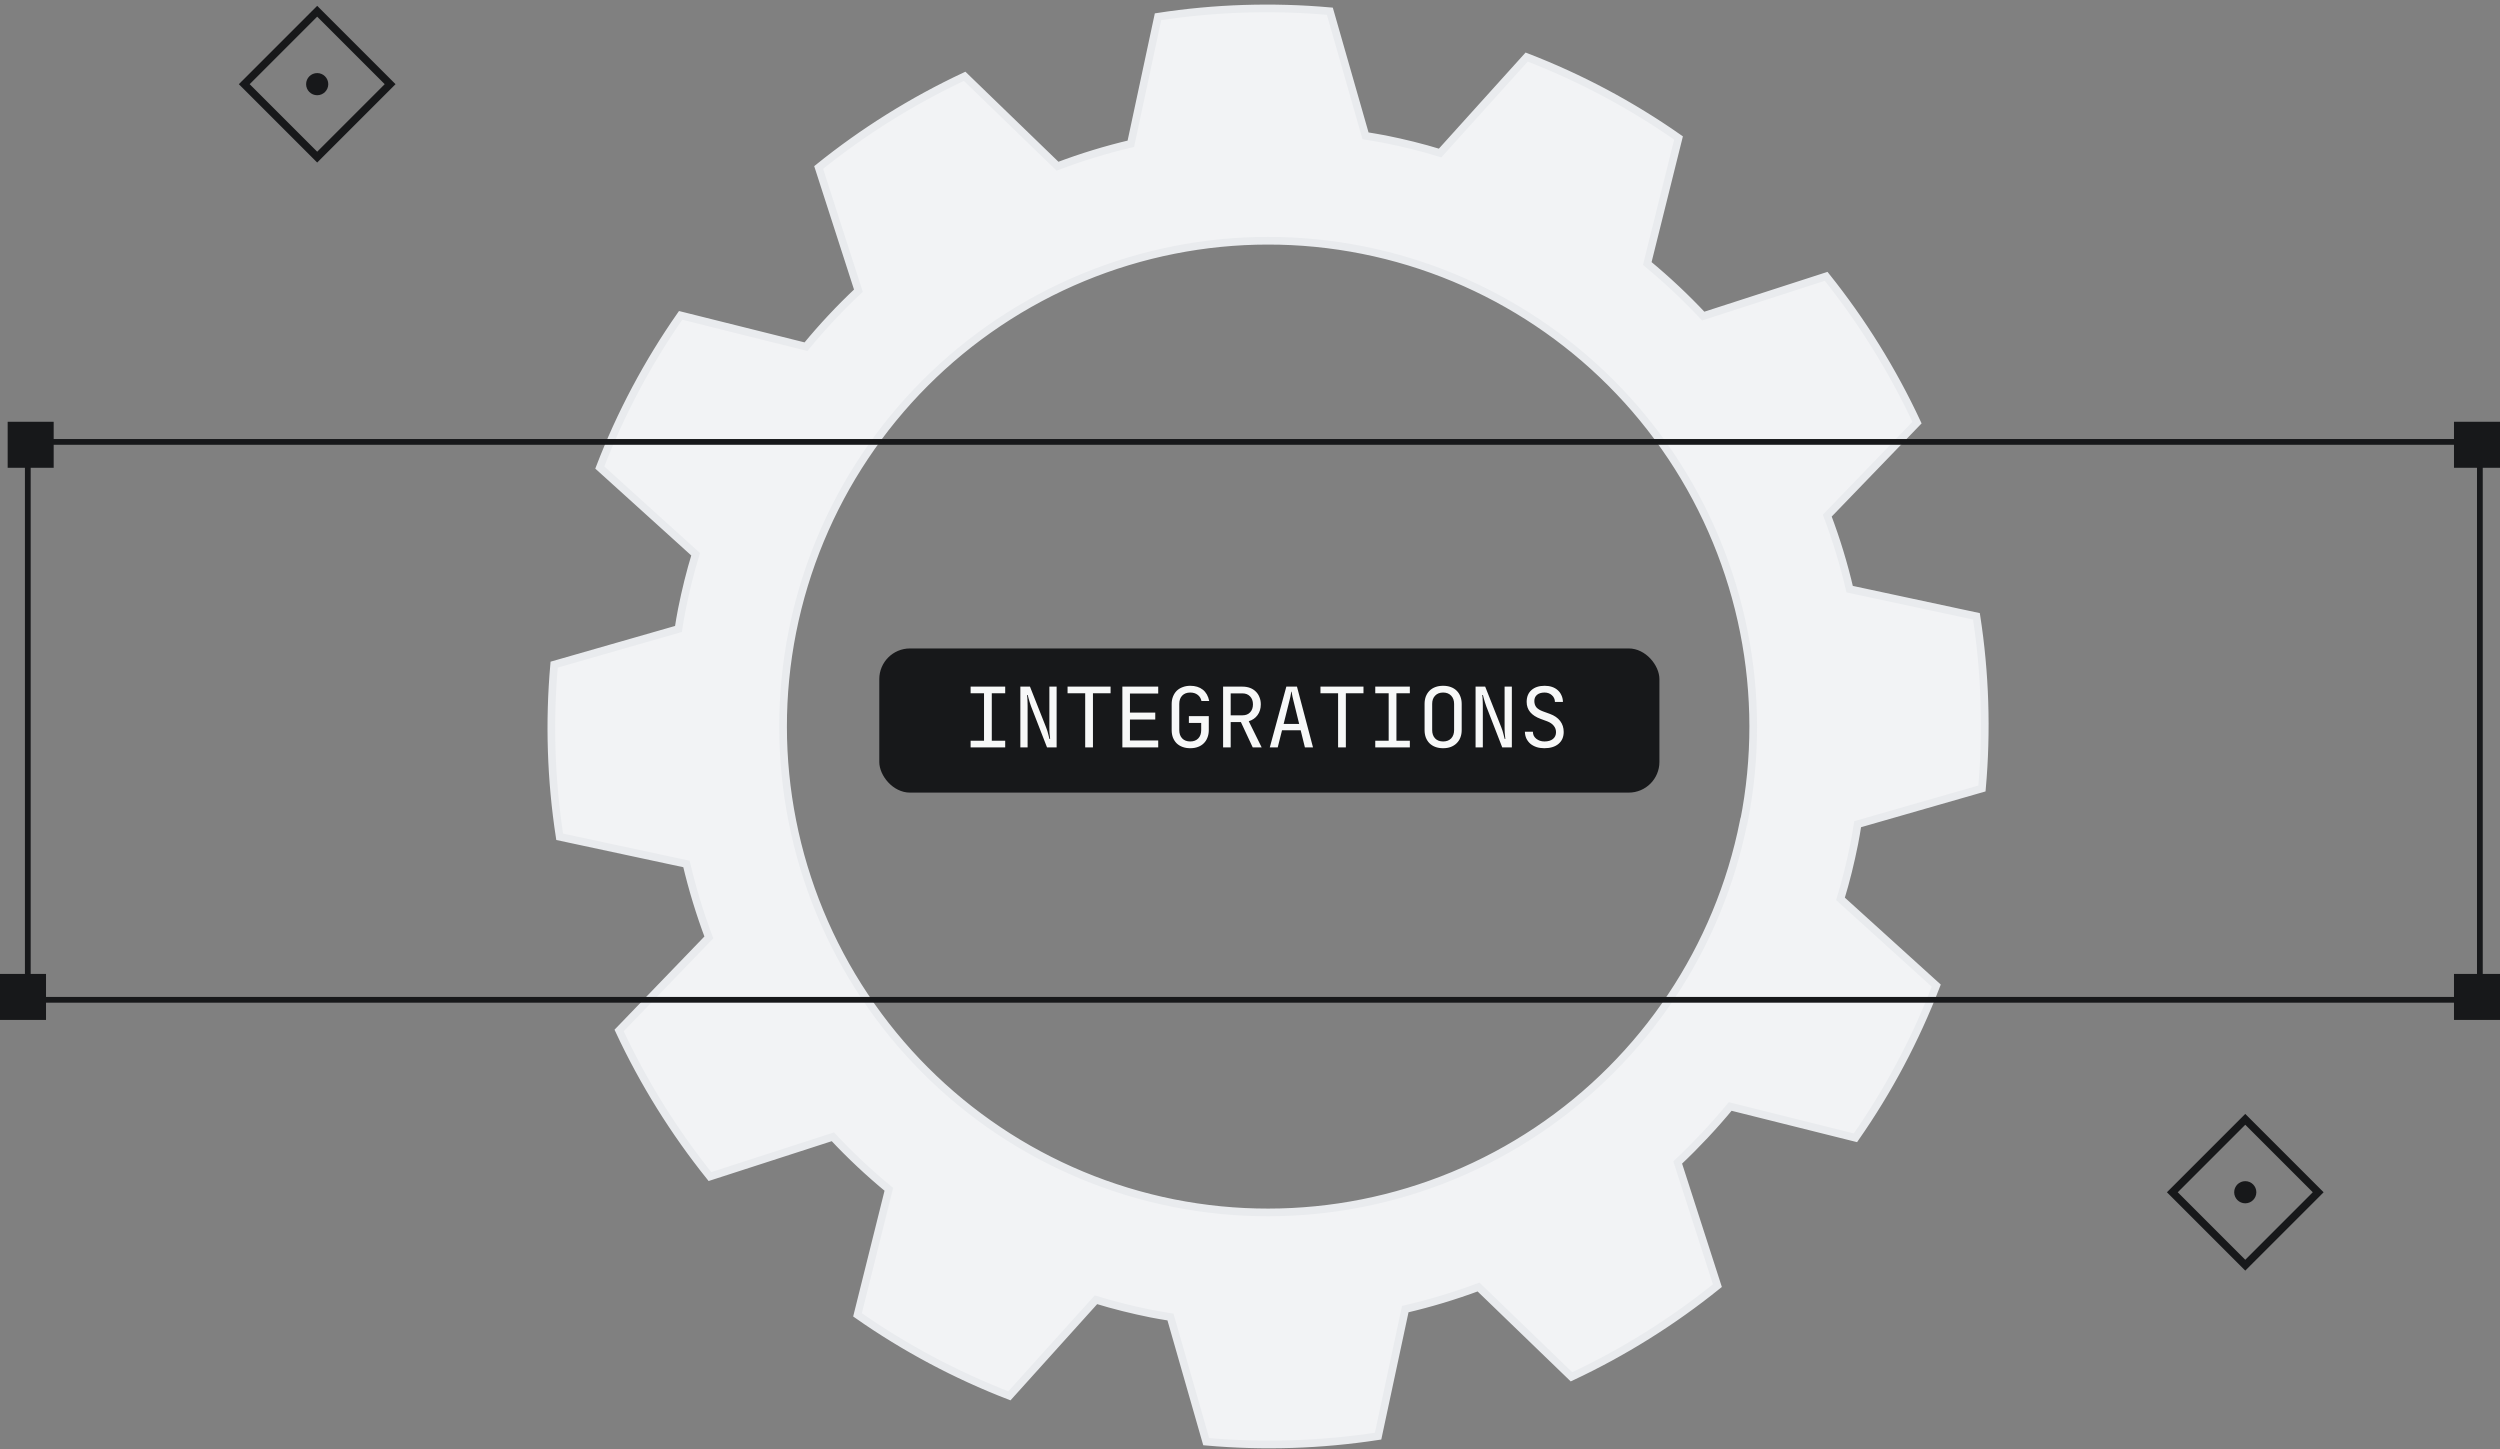 <svg width="326" height="189" viewBox="0 0 326 189" fill="none" xmlns="http://www.w3.org/2000/svg">
<rect x="0" y="0" width="326" height="189" fill="#808080" stroke="none"/>
<path d="M242.236 107.476L258.447 102.816C259.114 95.332 258.873 87.794 257.728 80.368L241.194 76.825C240.436 73.567 239.461 70.365 238.276 67.239L249.979 55.111C246.802 48.302 242.825 41.897 238.132 36.033L222.101 41.218C219.817 38.779 217.38 36.489 214.805 34.362L218.881 17.992C212.73 13.685 206.08 10.142 199.076 7.441L187.79 19.951C185.446 19.231 183.045 18.64 180.601 18.151C179.746 17.985 178.905 17.855 178.064 17.711L173.413 1.464C165.942 0.799 158.419 1.04 151.006 2.184L147.462 18.748C144.215 19.513 141.021 20.49 137.901 21.672L125.788 9.948C118.992 13.135 112.601 17.127 106.753 21.838L111.936 37.905C109.502 40.189 107.218 42.629 105.099 45.208L88.753 41.125C84.451 47.287 80.912 53.949 78.214 60.966L90.708 72.273C89.989 74.628 89.4 77.026 88.911 79.475C88.738 80.325 88.609 81.167 88.472 82.017L72.262 86.669C71.598 94.154 71.839 101.691 72.981 109.118L89.515 112.661C90.282 115.913 91.257 119.112 92.433 122.24L80.73 134.375C83.905 141.176 87.882 147.571 92.577 153.424L108.607 148.238C110.889 150.677 113.327 152.965 115.904 155.087L111.821 171.457C117.973 175.764 124.623 179.309 131.625 182.015L142.911 169.491C145.262 170.211 147.663 170.809 150.1 171.299C150.941 171.472 151.789 171.601 152.63 171.738L157.289 187.993C164.762 188.655 172.287 188.413 179.703 187.273L183.247 170.708C186.489 169.952 189.68 168.99 192.8 167.828L204.92 179.538C211.715 176.352 218.104 172.36 223.949 167.648L218.773 151.587C221.204 149.298 223.489 146.859 225.616 144.285L241.949 148.368C246.249 142.205 249.788 135.543 252.487 128.527L240.001 117.213C240.72 114.865 241.309 112.459 241.798 110.011C241.97 109.168 242.1 108.326 242.236 107.476ZM227.378 107.123C224.096 123.602 214.416 138.101 200.467 147.432C186.517 156.763 169.44 160.161 152.99 156.881C136.542 153.592 122.072 143.893 112.76 129.918C103.448 115.943 100.056 98.835 103.331 82.356C106.616 65.879 116.297 51.383 130.246 42.056C144.195 32.728 161.271 29.331 177.719 32.612C194.168 35.895 208.644 45.588 217.961 59.561C227.279 73.533 230.676 90.641 227.406 107.123H227.378Z" fill="#F2F3F5" stroke="#E9EBEE" stroke-miterlimit="10"/>
<rect x="114.659" y="84.558" width="101.729" height="18.798" rx="4" fill="#17181A"/>
<path d="M128.317 96.588V90.406H126.568V89.537H131.078V90.406H129.329V96.588H131.078V97.457H126.568V96.588H128.317ZM133.054 89.537H134.308L136.409 94.85C136.468 94.982 136.523 95.136 136.574 95.312C136.625 95.481 136.669 95.642 136.706 95.796C136.757 95.98 136.805 96.167 136.849 96.357H136.937C136.937 96.357 136.933 96.321 136.926 96.247C136.919 96.167 136.908 96.06 136.893 95.928C136.878 95.796 136.864 95.646 136.849 95.477C136.842 95.301 136.838 95.118 136.838 94.927V89.537H137.784V97.457H136.53L134.462 92.133C134.403 91.965 134.345 91.792 134.286 91.616C134.227 91.44 134.18 91.279 134.143 91.132C134.092 90.964 134.048 90.795 134.011 90.626H133.923C133.938 90.744 133.952 90.876 133.967 91.022C133.974 91.147 133.982 91.297 133.989 91.473C133.996 91.642 134 91.833 134 92.045V97.457H133.054V89.537ZM139.21 89.537H144.82V90.406H142.521V97.457H141.509V90.406H139.21V89.537ZM146.356 97.457V89.537H151.031V90.439H147.346V92.925H150.646V93.827H147.346V96.555H151.031V97.457H146.356ZM155.03 93.387H157.626V95.202C157.626 95.562 157.568 95.888 157.45 96.181C157.34 96.475 157.179 96.724 156.966 96.929C156.761 97.135 156.508 97.292 156.207 97.402C155.914 97.512 155.58 97.567 155.206 97.567C154.84 97.567 154.506 97.512 154.205 97.402C153.905 97.292 153.648 97.135 153.435 96.929C153.23 96.724 153.069 96.475 152.951 96.181C152.841 95.888 152.786 95.562 152.786 95.202V91.792C152.786 91.44 152.845 91.118 152.962 90.824C153.08 90.531 153.241 90.282 153.446 90.076C153.659 89.871 153.916 89.713 154.216 89.603C154.517 89.486 154.847 89.427 155.206 89.427C155.874 89.427 156.42 89.596 156.845 89.933C157.271 90.271 157.549 90.762 157.681 91.407H156.669C156.596 91.063 156.431 90.795 156.174 90.604C155.918 90.406 155.595 90.307 155.206 90.307C154.766 90.307 154.418 90.439 154.161 90.703C153.905 90.967 153.776 91.33 153.776 91.792V95.202C153.776 95.664 153.905 96.027 154.161 96.291C154.418 96.555 154.766 96.687 155.206 96.687C155.646 96.687 155.995 96.555 156.251 96.291C156.508 96.027 156.636 95.664 156.636 95.202V94.267H155.03V93.387ZM159.492 89.537H162.022C162.381 89.537 162.708 89.592 163.001 89.702C163.294 89.812 163.544 89.97 163.749 90.175C163.962 90.381 164.123 90.626 164.233 90.912C164.35 91.191 164.409 91.503 164.409 91.847C164.409 92.397 164.266 92.867 163.98 93.255C163.701 93.637 163.32 93.901 162.836 94.047L164.519 97.457H163.353L161.813 94.157H160.482V97.457H159.492V89.537ZM160.482 93.277H162.022C162.44 93.277 162.77 93.149 163.012 92.892C163.261 92.628 163.386 92.28 163.386 91.847C163.386 91.415 163.261 91.07 163.012 90.813C162.763 90.549 162.433 90.417 162.022 90.417H160.482V93.277ZM167.738 89.537H169.124L171.214 97.457H170.158L169.608 95.224H167.177L166.616 97.457H165.582L167.738 89.537ZM167.386 94.399H169.41L168.64 91.264C168.603 91.11 168.57 90.971 168.541 90.846C168.511 90.714 168.489 90.597 168.475 90.494C168.46 90.384 168.445 90.285 168.431 90.197H168.387C168.372 90.285 168.354 90.384 168.332 90.494C168.317 90.597 168.295 90.714 168.266 90.846C168.236 90.971 168.203 91.11 168.167 91.264L167.386 94.399ZM172.188 89.537H177.798V90.406H175.499V97.457H174.487V90.406H172.188V89.537ZM181.083 96.588V90.406H179.334V89.537H183.844V90.406H182.095V96.588H183.844V97.457H179.334V96.588H181.083ZM186.755 95.202C186.755 95.657 186.883 96.02 187.14 96.291C187.396 96.555 187.745 96.687 188.185 96.687C188.625 96.687 188.973 96.555 189.23 96.291C189.486 96.02 189.615 95.657 189.615 95.202V91.792C189.615 91.338 189.486 90.978 189.23 90.714C188.973 90.443 188.625 90.307 188.185 90.307C187.745 90.307 187.396 90.443 187.14 90.714C186.883 90.978 186.755 91.338 186.755 91.792V95.202ZM185.765 91.792C185.765 91.433 185.82 91.107 185.93 90.813C186.047 90.52 186.208 90.271 186.414 90.065C186.626 89.86 186.879 89.702 187.173 89.592C187.473 89.482 187.811 89.427 188.185 89.427C188.559 89.427 188.892 89.482 189.186 89.592C189.486 89.702 189.739 89.86 189.945 90.065C190.157 90.271 190.319 90.52 190.429 90.813C190.546 91.107 190.605 91.433 190.605 91.792V95.202C190.605 95.562 190.546 95.888 190.429 96.181C190.319 96.467 190.157 96.713 189.945 96.918C189.739 97.124 189.486 97.285 189.186 97.402C188.885 97.512 188.551 97.567 188.185 97.567C187.811 97.567 187.473 97.512 187.173 97.402C186.879 97.292 186.626 97.135 186.414 96.929C186.208 96.724 186.047 96.475 185.93 96.181C185.82 95.888 185.765 95.562 185.765 95.202V91.792ZM192.415 89.537H193.669L195.77 94.85C195.829 94.982 195.884 95.136 195.935 95.312C195.987 95.481 196.031 95.642 196.067 95.796C196.119 95.98 196.166 96.167 196.21 96.357H196.298C196.298 96.357 196.295 96.321 196.287 96.247C196.28 96.167 196.269 96.06 196.254 95.928C196.24 95.796 196.225 95.646 196.21 95.477C196.203 95.301 196.199 95.118 196.199 94.927V89.537H197.145V97.457H195.891L193.823 92.133C193.765 91.965 193.706 91.792 193.647 91.616C193.589 91.44 193.541 91.279 193.504 91.132C193.453 90.964 193.409 90.795 193.372 90.626H193.284C193.299 90.744 193.314 90.876 193.328 91.022C193.336 91.147 193.343 91.297 193.35 91.473C193.358 91.642 193.361 91.833 193.361 92.045V97.457H192.415V89.537ZM201.376 97.567C201.017 97.567 200.683 97.52 200.375 97.424C200.067 97.322 199.8 97.179 199.572 96.995C199.352 96.805 199.176 96.577 199.044 96.313C198.92 96.049 198.854 95.752 198.846 95.422H199.891C199.891 95.613 199.928 95.785 200.001 95.939C200.082 96.093 200.192 96.225 200.331 96.335C200.471 96.445 200.632 96.533 200.815 96.599C200.999 96.658 201.193 96.687 201.398 96.687C201.86 96.687 202.227 96.581 202.498 96.368C202.77 96.148 202.905 95.851 202.905 95.477C202.905 95.162 202.806 94.883 202.608 94.641C202.41 94.392 202.124 94.198 201.75 94.058L200.914 93.75C199.69 93.303 199.077 92.562 199.077 91.528C199.077 90.868 199.286 90.355 199.704 89.988C200.122 89.614 200.698 89.427 201.431 89.427C201.776 89.427 202.091 89.475 202.377 89.57C202.663 89.666 202.909 89.805 203.114 89.988C203.327 90.172 203.492 90.395 203.609 90.659C203.734 90.916 203.8 91.206 203.807 91.528H202.762C202.762 91.345 202.726 91.18 202.652 91.033C202.579 90.879 202.48 90.751 202.355 90.648C202.238 90.538 202.099 90.454 201.937 90.395C201.776 90.337 201.604 90.307 201.42 90.307C201.002 90.307 200.672 90.406 200.43 90.604C200.196 90.802 200.078 91.07 200.078 91.407C200.078 91.737 200.166 92.012 200.342 92.232C200.526 92.445 200.819 92.625 201.222 92.771L202.102 93.09C202.689 93.303 203.136 93.611 203.444 94.014C203.752 94.418 203.906 94.894 203.906 95.444C203.906 96.104 203.679 96.625 203.224 97.006C202.777 97.38 202.161 97.567 201.376 97.567Z" fill="#F7F8F8"/>
<rect x="302.293" y="155.471" width="13.45" height="13.45" transform="rotate(135 302.293 155.471)" stroke="#17181A"/>
<circle cx="292.782" cy="155.468" r="0.945" transform="rotate(90 292.782 155.468)" fill="#17181A" stroke="#17181A"/>
<rect x="50.872" y="10.977" width="13.45" height="13.45" transform="rotate(135 50.872 10.977)" stroke="#17181A"/>
<circle cx="41.361" cy="10.974" r="0.945" transform="rotate(90 41.361 10.974)" fill="#17181A" stroke="#17181A"/>
<rect x="3.625" y="57.625" width="319.75" height="72.75" stroke="#17181A" stroke-width="0.75"/>
<rect y="127" width="6" height="6" fill="#17181A"/>
<rect x="320" y="127" width="6" height="6" fill="#17181A"/>
<rect x="1" y="55" width="6" height="6" fill="#17181A"/>
<rect x="320" y="55" width="6" height="6" fill="#17181A"/>
</svg>
